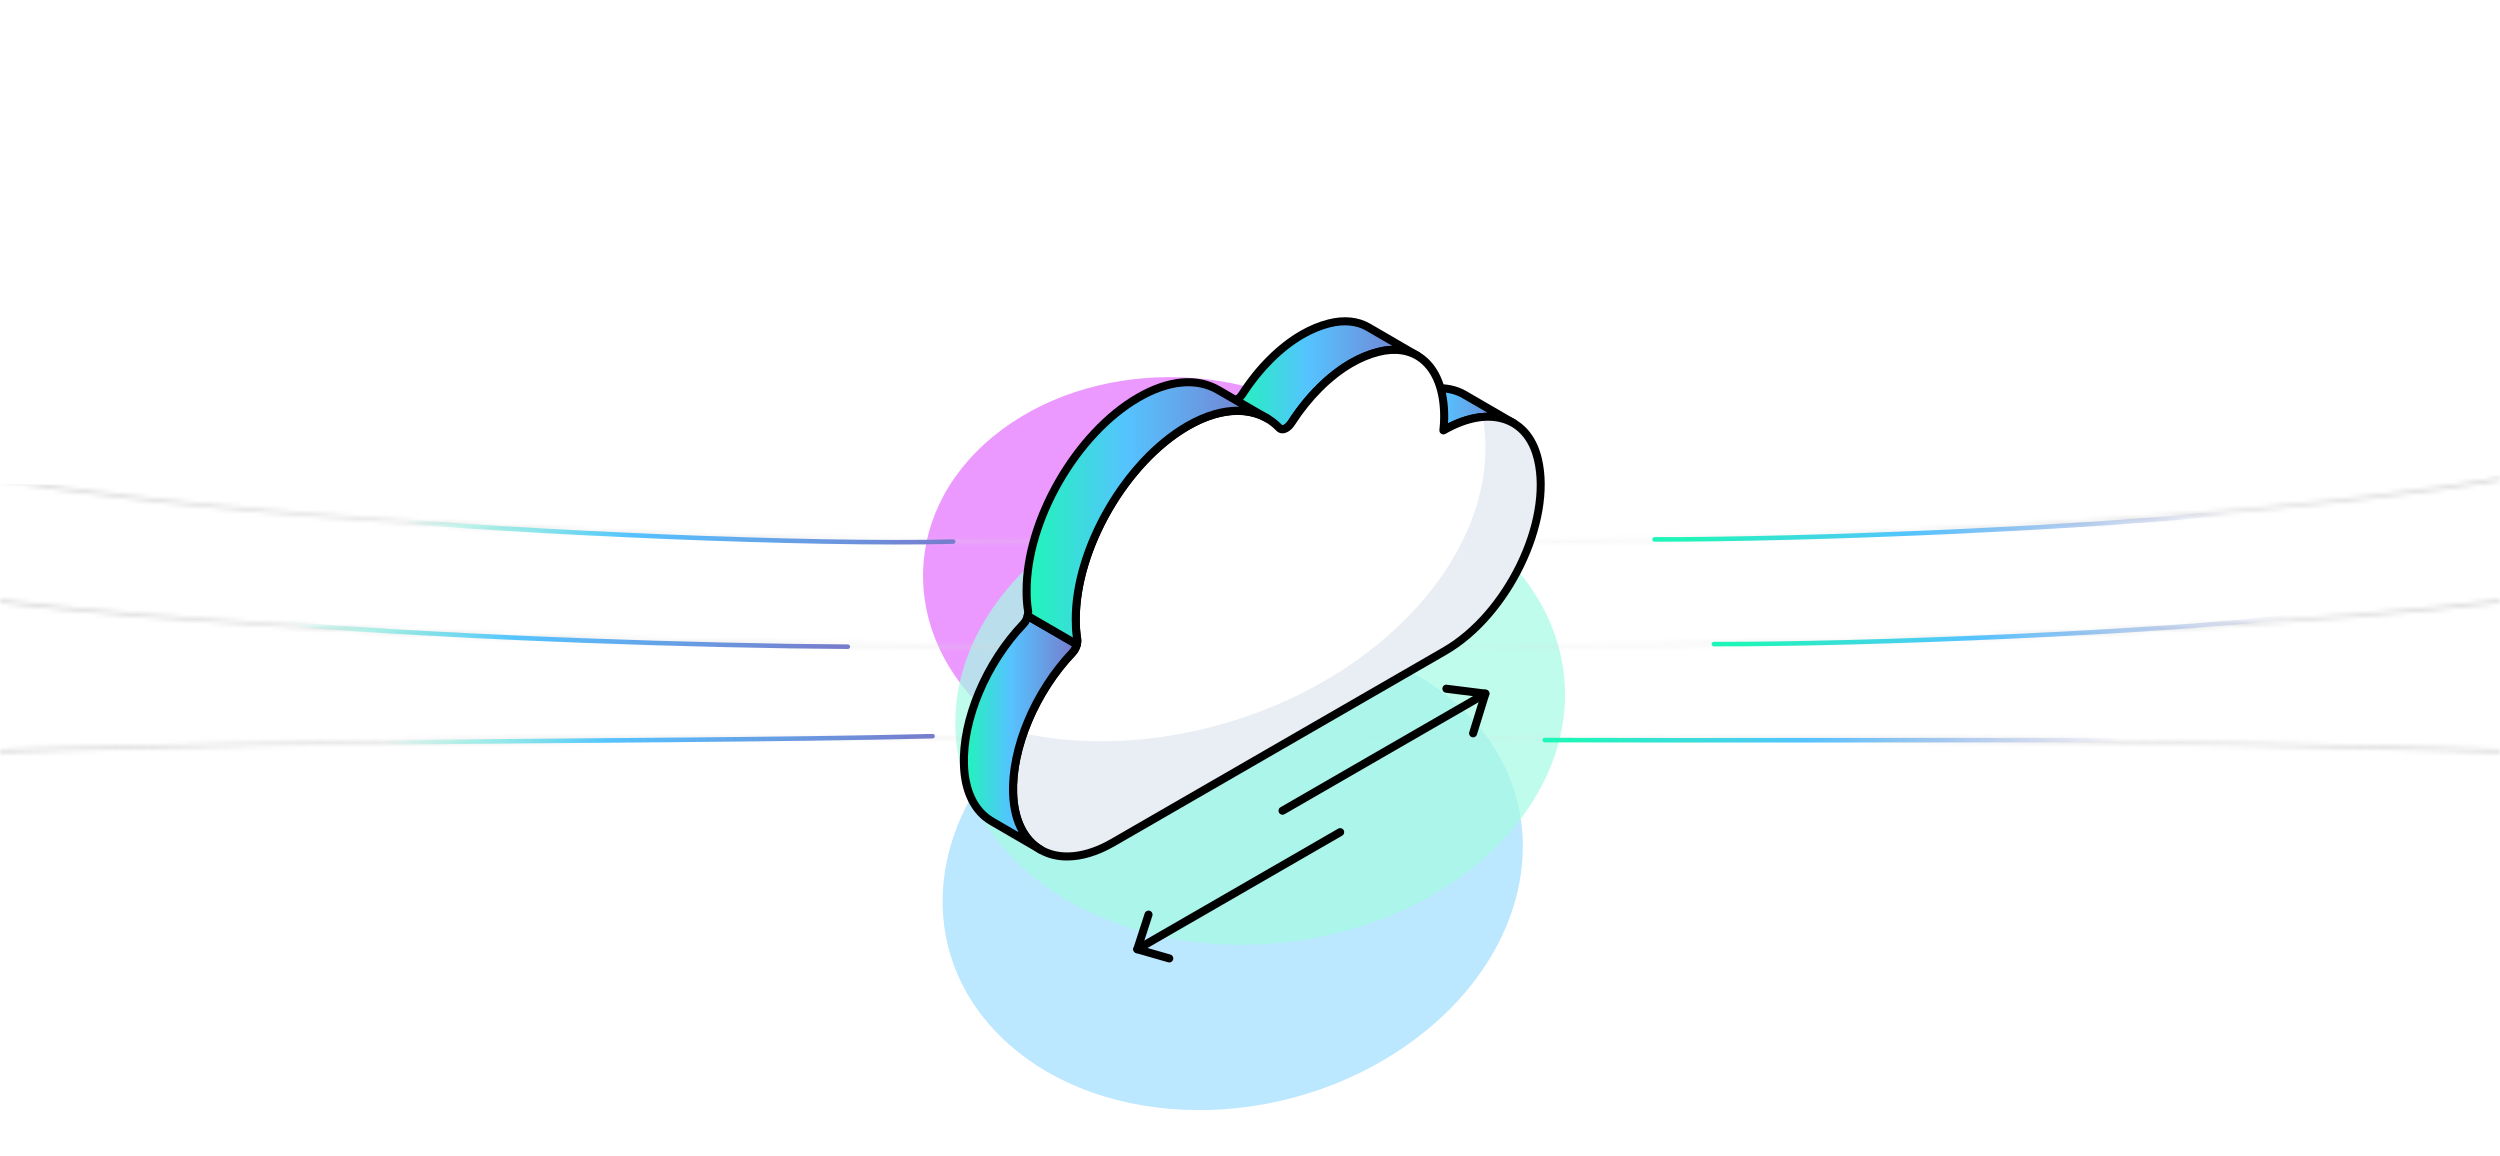 <svg width="547" height="253" viewBox="0 0 547 253" fill="none" xmlns="http://www.w3.org/2000/svg">
<g opacity="0.4" filter="url(#filter0_f_1401_4788)">
<g filter="url(#filter1_f_1401_4788)">
<ellipse cx="51.114" cy="49.564" rx="51.114" ry="49.564" transform="matrix(0.786 0.619 -0.772 0.636 255.521 64.015)" fill="#D000FF"/>
</g>
<g filter="url(#filter2_f_1401_4788)">
<ellipse cx="61.843" cy="53.609" rx="61.843" ry="53.609" transform="matrix(-0.81 0.586 -0.727 -0.687 358.786 191.81)" fill="#55C3FF"/>
</g>
<g opacity="0.7" filter="url(#filter3_f_1401_4788)">
<ellipse cx="56.238" cy="62.867" rx="56.238" ry="62.867" transform="matrix(-0.541 0.841 -0.944 -0.33 365.492 128.516)" fill="#1DF5B9"/>
</g>
</g>
<mask id="mask0_1401_4788" style="mask-type:alpha" maskUnits="userSpaceOnUse" x="0" y="11" width="547" height="268">
<path d="M546.964 278.144L546.926 278.124C546.89 278.106 546.838 278.079 546.769 278.044C546.63 277.974 546.421 277.87 546.141 277.733C545.582 277.463 544.741 277.065 543.609 276.559C541.345 275.547 537.92 274.102 533.272 272.369C523.975 268.902 509.783 264.281 490.2 259.661C451.271 250.475 391.023 241.298 305.566 241.185V241.18H241.276V241.185C155.889 241.303 95.686 250.478 56.782 259.661C37.205 264.281 23.018 268.902 13.724 272.369C9.077 274.102 5.653 275.547 3.39 276.559C2.259 277.065 1.417 277.463 0.859 277.733C0.579 277.87 0.37 277.974 0.231 278.044C0.162 278.079 0.109 278.106 0.074 278.124L0.036 278.144L0.025 278.149L0.022 278.15C0.022 278.15 0.022 278.151 0.093 278.518C0.165 278.885 0.165 278.884 0.165 278.884L0.168 278.883L0.177 278.878L0.215 278.859C0.249 278.841 0.301 278.815 0.369 278.78C0.507 278.711 0.714 278.607 0.992 278.472C1.547 278.202 2.385 277.806 3.513 277.302C5.77 276.292 9.187 274.85 13.828 273.12C23.11 269.657 37.283 265.04 56.848 260.422C95.98 251.187 156.676 241.95 242.921 241.95V241.895H304V241.95C390.273 241.95 450.989 251.187 490.133 260.422C509.705 265.04 523.884 269.657 533.168 273.12C537.81 274.85 541.228 276.292 543.486 277.302C544.615 277.806 545.452 278.202 546.008 278.472C546.286 278.607 546.493 278.711 546.631 278.78C546.699 278.815 546.75 278.841 546.785 278.859L546.823 278.878L546.832 278.883L546.835 278.884C546.835 278.884 546.836 278.885 546.907 278.518C546.979 278.151 546.977 278.15 546.977 278.15L546.974 278.149L546.964 278.144ZM490.145 236.119C509.719 239.197 523.9 242.276 533.186 244.585C537.829 245.739 541.249 246.7 543.507 247.374C544.636 247.709 545.475 247.973 546.031 248.153C546.309 248.243 546.517 248.313 546.654 248.36C546.723 248.383 546.774 248.4 546.808 248.412L546.847 248.425L546.859 248.429C546.859 248.429 546.859 248.43 546.908 248.053C546.957 247.676 546.956 247.676 546.956 247.676L546.944 247.671L546.905 247.658C546.87 247.646 546.818 247.629 546.748 247.605C546.609 247.559 546.401 247.489 546.122 247.399C545.563 247.218 544.722 246.953 543.591 246.616C541.328 245.942 537.904 244.978 533.256 243.823C523.962 241.512 509.772 238.432 490.19 235.352C451.265 229.23 391.021 223.11 305.566 223.036V223.033H241.276V223.036C155.892 223.114 95.693 229.231 56.792 235.352C37.217 238.432 23.032 241.512 13.739 243.823C9.093 244.978 5.671 245.942 3.408 246.616C2.277 246.953 1.437 247.218 0.878 247.399C0.599 247.489 0.391 247.559 0.252 247.605C0.183 247.629 0.13 247.646 0.095 247.658L0.056 247.671L0.044 247.676C0.044 247.676 0.043 247.676 0.092 248.053C0.14 248.43 0.141 248.429 0.141 248.429L0.153 248.425L0.192 248.412C0.226 248.4 0.278 248.383 0.346 248.36C0.484 248.313 0.692 248.243 0.969 248.153C1.525 247.973 2.363 247.709 3.492 247.374C5.749 246.7 9.168 245.739 13.81 244.585C23.093 242.276 37.27 239.197 56.837 236.119C95.972 229.961 156.671 223.802 242.919 223.802V223.746H304.001V223.802C390.278 223.802 450.997 229.961 490.145 236.119ZM490.153 212.817C509.729 214.548 523.912 216.28 533.199 217.579C537.844 218.228 541.264 218.77 543.523 219.148C544.653 219.338 545.492 219.487 546.049 219.588C546.327 219.638 546.535 219.677 546.673 219.704C546.741 219.717 546.793 219.727 546.827 219.734L546.878 219.743C546.878 219.743 546.879 219.744 546.907 219.361C546.935 218.979 546.934 218.979 546.934 218.979L546.883 218.969C546.848 218.962 546.796 218.952 546.727 218.939C546.588 218.913 546.379 218.874 546.1 218.823C545.542 218.721 544.702 218.572 543.571 218.383C541.309 218.004 537.886 217.462 533.24 216.812C523.947 215.513 509.759 213.78 490.178 212.048C451.257 208.604 391.017 205.162 305.566 205.12V205.118H241.276V205.12C155.896 205.164 95.699 208.605 56.803 212.048C37.229 213.78 23.046 215.513 13.756 216.812C9.111 217.462 5.688 218.004 3.427 218.383C2.297 218.572 1.457 218.721 0.899 218.823C0.62 218.874 0.412 218.913 0.273 218.939C0.204 218.952 0.152 218.962 0.117 218.969L0.066 218.979C0.066 218.979 0.065 218.979 0.093 219.361C0.121 219.744 0.122 219.743 0.122 219.743L0.172 219.734C0.207 219.727 0.259 219.717 0.327 219.704C0.465 219.677 0.673 219.638 0.951 219.588C1.507 219.487 2.346 219.338 3.475 219.148C5.734 218.77 9.153 218.228 13.796 217.579C23.081 216.28 37.26 214.548 56.828 212.817C95.967 209.352 156.669 205.889 242.921 205.889V205.833H304V205.889C390.28 205.889 451.002 209.352 490.153 212.817ZM490.157 188.263C509.733 189.514 523.916 190.766 533.205 191.705C537.849 192.174 541.27 192.565 543.53 192.838C544.659 192.974 545.499 193.081 546.056 193.154C546.334 193.191 546.541 193.219 546.679 193.238L546.835 193.259L546.885 193.266C546.885 193.266 546.886 193.266 546.906 192.883C546.926 192.499 546.926 192.499 546.926 192.499L546.874 192.492L546.718 192.471C546.58 192.452 546.372 192.423 546.093 192.387C545.535 192.313 544.695 192.207 543.564 192.069C541.303 191.796 537.88 191.404 533.233 190.935C523.941 189.996 509.754 188.746 490.175 187.495C451.254 185.008 391.015 182.522 305.566 182.492L241.276 182.491C155.897 182.523 95.702 185.009 56.807 187.495C37.234 188.746 23.051 189.996 13.762 190.935C9.117 191.404 5.696 191.796 3.435 192.069C2.305 192.207 1.465 192.313 0.907 192.387C0.629 192.423 0.42 192.452 0.281 192.471L0.126 192.492L0.074 192.499C0.074 192.499 0.073 192.499 0.093 192.883C0.114 193.266 0.115 193.266 0.115 193.266L0.165 193.259L0.321 193.238C0.459 193.219 0.666 193.191 0.944 193.154C1.501 193.081 2.34 192.974 3.47 192.838C5.729 192.565 9.148 192.174 13.791 191.705C23.076 190.766 37.255 189.514 56.825 188.263C95.965 185.762 156.669 183.26 242.922 183.26V183.205H304V183.26C390.28 183.26 451.004 185.762 490.157 188.263ZM490.163 163.21C509.741 163.595 523.926 163.979 533.216 164.268C537.86 164.412 541.282 164.533 543.542 164.617C544.672 164.659 545.512 164.693 546.07 164.716C546.348 164.727 546.555 164.735 546.694 164.741L546.9 164.75C546.9 164.75 546.901 164.749 546.907 164.364C546.913 163.979 546.912 163.979 546.912 163.979L546.706 163.972C546.568 163.966 546.36 163.956 546.081 163.945C545.523 163.922 544.683 163.889 543.553 163.847C541.292 163.763 537.87 163.644 533.225 163.499C523.933 163.211 509.748 162.826 490.169 162.441C451.251 161.677 391.013 160.91 305.566 160.901V160.9H241.276V160.901C155.898 160.911 95.706 161.677 56.813 162.441C37.241 162.826 23.059 163.211 13.771 163.499C9.126 163.644 5.705 163.763 3.446 163.847C2.316 163.889 1.476 163.922 0.919 163.945C0.64 163.956 0.433 163.966 0.294 163.972L0.088 163.979C0.088 163.979 0.086 163.979 0.093 164.364C0.099 164.749 0.1 164.75 0.1 164.75L0.306 164.741C0.444 164.735 0.652 164.727 0.93 164.716C1.487 164.693 2.327 164.659 3.456 164.617C5.715 164.533 9.136 164.412 13.78 164.268C23.067 163.979 37.246 163.595 56.818 163.21C95.96 162.44 156.666 161.671 242.921 161.671V161.614H304.001V161.671C390.283 161.671 451.009 162.44 490.163 163.21ZM56.83 136.134C37.26 134.882 23.081 133.632 13.796 132.694C9.153 132.225 5.734 131.834 3.475 131.56C2.345 131.424 1.506 131.316 0.949 131.243C0.671 131.206 0.463 131.178 0.325 131.159L0.17 131.138L0.12 131.13C0.12 131.13 0.118 131.13 0.098 131.514C0.078 131.898 0.079 131.898 0.079 131.898L0.131 131.905L0.286 131.926C0.425 131.945 0.633 131.973 0.911 132.01C1.469 132.083 2.309 132.192 3.44 132.328C5.701 132.601 9.122 132.993 13.767 133.462C23.057 134.4 37.239 135.652 56.812 136.903C95.706 139.389 155.9 141.874 241.276 141.906L305.566 141.907C391.013 141.877 451.25 139.39 490.17 136.903C509.749 135.652 523.936 134.4 533.229 133.462C537.875 132.993 541.298 132.601 543.559 132.328C544.69 132.192 545.53 132.083 546.088 132.01C546.367 131.973 546.575 131.945 546.714 131.926L546.869 131.905L546.921 131.898C546.921 131.898 546.922 131.898 546.902 131.514C546.881 131.13 546.88 131.13 546.88 131.13L546.83 131.138L546.674 131.159C546.536 131.178 546.329 131.206 546.051 131.243C545.494 131.316 544.654 131.424 543.525 131.56C541.266 131.834 537.845 132.225 533.2 132.694C523.911 133.632 509.728 134.882 490.152 136.134C450.999 138.635 390.275 141.138 303.995 141.138V141.193H242.927V141.138C156.673 141.138 95.97 138.635 56.83 136.134ZM56.834 111.33C37.265 109.597 23.085 107.867 13.801 106.568C9.158 105.918 5.739 105.376 3.48 104.997C2.351 104.808 1.512 104.661 0.956 104.56C0.678 104.508 0.47 104.469 0.332 104.442C0.263 104.429 0.212 104.421 0.177 104.414L0.127 104.403C0.127 104.403 0.126 104.404 0.098 104.786C0.07 105.169 0.071 105.168 0.071 105.168L0.122 105.179C0.157 105.186 0.209 105.195 0.278 105.209C0.417 105.235 0.625 105.274 0.904 105.324C1.462 105.426 2.302 105.574 3.432 105.764C5.693 106.143 9.116 106.684 13.761 107.334C23.051 108.633 37.234 110.366 56.808 112.099C95.704 115.541 155.898 118.981 241.276 119.025V119.027H305.566V119.025C391.014 118.983 451.253 115.542 490.174 112.099C509.754 110.366 523.942 108.633 533.235 107.334C537.881 106.684 541.304 106.143 543.566 105.764C544.697 105.574 545.537 105.426 546.095 105.324C546.375 105.274 546.583 105.235 546.722 105.209C546.791 105.195 546.843 105.186 546.878 105.179L546.929 105.168C546.929 105.168 546.93 105.169 546.902 104.786C546.874 104.404 546.873 104.403 546.873 104.403L546.822 104.414C546.788 104.421 546.737 104.429 546.668 104.442C546.53 104.469 546.322 104.508 546.044 104.56C545.487 104.661 544.648 104.808 543.519 104.997C541.26 105.376 537.839 105.918 533.195 106.568C523.907 107.867 509.724 109.597 490.148 111.33C450.997 114.793 390.275 118.259 303.995 118.259V118.314H242.926V118.259C156.674 118.259 95.972 114.793 56.834 111.33ZM56.855 63.223C37.289 58.605 23.115 53.989 13.834 50.526C9.193 48.795 5.776 47.353 3.519 46.344C2.391 45.84 1.553 45.443 0.998 45.174C0.721 45.038 0.512 44.935 0.375 44.866C0.307 44.831 0.255 44.805 0.221 44.787L0.183 44.767L0.174 44.763L0.172 44.761C0.172 44.761 0.171 44.761 0.1 45.128C0.028 45.494 0.029 45.494 0.029 45.494L0.031 45.496L0.041 45.501L0.081 45.522C0.116 45.539 0.169 45.567 0.238 45.602C0.377 45.672 0.586 45.776 0.865 45.911C1.424 46.183 2.265 46.581 3.396 47.087C5.659 48.099 9.083 49.543 13.73 51.277C23.024 54.743 37.212 59.364 56.789 63.985C95.692 73.166 155.893 82.341 241.276 82.459V82.465H305.566V82.46C391.019 82.348 451.266 73.169 490.193 63.985C509.777 59.364 523.968 54.743 533.266 51.277C537.914 49.543 541.339 48.099 543.602 47.087C544.734 46.581 545.576 46.183 546.135 45.911C546.414 45.776 546.623 45.672 546.762 45.602C546.832 45.567 546.884 45.539 546.919 45.522L546.959 45.501L546.969 45.496L546.971 45.494C546.971 45.494 546.972 45.494 546.9 45.128C546.829 44.761 546.828 44.761 546.828 44.761L546.826 44.763L546.817 44.767L546.779 44.787C546.745 44.805 546.693 44.831 546.624 44.866C546.487 44.935 546.279 45.038 546.002 45.174C545.446 45.443 544.608 45.84 543.479 46.344C541.222 47.353 537.803 48.795 533.161 50.526C523.877 53.989 509.698 58.605 490.126 63.223C450.983 72.459 390.267 81.696 303.994 81.696L242.927 81.751V81.696C156.682 81.696 95.986 72.459 56.855 63.223ZM546.899 11.501C546.798 11.154 546.798 11.154 546.798 11.154L546.795 11.156L546.786 11.163L546.748 11.192C546.714 11.218 546.663 11.258 546.594 11.31C546.457 11.415 546.25 11.569 545.972 11.771C545.417 12.176 544.58 12.77 543.451 13.526C541.195 15.038 537.778 17.201 533.137 19.797C523.855 24.989 509.678 31.913 490.109 38.839C450.971 52.691 390.261 62.696 303.993 62.696H242.928C156.688 62.696 95.998 52.691 56.872 38.839C37.309 31.913 23.138 24.989 13.858 19.797C9.219 17.201 5.802 15.038 3.547 13.526C2.419 12.77 1.582 12.176 1.027 11.771C0.749 11.569 0.543 11.415 0.406 11.31C0.337 11.258 0.286 11.218 0.252 11.192L0.214 11.163L0.205 11.156L0.202 11.154C0.202 11.154 0.202 11.154 0.101 11.501C-0.001 11.848 2.15947e-07 11.848 2.15947e-07 11.848L0.002 11.851L0.012 11.859L0.052 11.889C0.087 11.916 0.14 11.956 0.209 12.009C0.349 12.114 0.558 12.271 0.837 12.475C1.396 12.883 2.238 13.479 3.37 14.239C5.634 15.757 9.059 17.925 13.707 20.526C23.004 25.727 37.193 32.66 56.773 39.592C95.681 53.366 155.888 63.331 241.276 63.46L305.566 63.461C391.025 63.339 451.275 53.37 490.208 39.592C509.795 32.66 523.989 25.727 533.288 20.526C537.938 17.925 541.364 15.757 543.629 14.239C544.761 13.479 545.603 12.883 546.162 12.475C546.442 12.271 546.651 12.114 546.791 12.009C546.86 11.956 546.912 11.916 546.948 11.889L546.988 11.859L546.998 11.851L547 11.848C547 11.848 547.001 11.848 546.899 11.501ZM56.844 87.367C37.277 84.287 23.1 81.209 13.817 78.901C9.176 77.746 5.758 76.784 3.5 76.112C2.371 75.775 1.533 75.51 0.977 75.33C0.699 75.24 0.492 75.171 0.354 75.125C0.285 75.102 0.233 75.085 0.199 75.073L0.161 75.06L0.15 75.055C0.15 75.055 0.149 75.055 0.1 75.431C0.051 75.808 0.052 75.808 0.052 75.808L0.064 75.813L0.103 75.826C0.138 75.838 0.19 75.856 0.259 75.879C0.398 75.926 0.607 75.996 0.887 76.086C1.445 76.266 2.285 76.532 3.417 76.869C5.679 77.544 9.101 78.507 13.747 79.661C23.039 81.972 37.224 85.053 56.8 88.132C95.699 94.252 155.896 100.37 241.276 100.448V100.452H305.566V100.448C391.017 100.373 451.258 94.255 490.182 88.132C509.764 85.053 523.953 81.972 533.248 79.661C537.896 78.507 541.32 77.544 543.583 76.869C544.714 76.532 545.555 76.266 546.113 76.086C546.393 75.996 546.602 75.926 546.741 75.879C546.81 75.856 546.862 75.838 546.897 75.826L546.936 75.813L546.948 75.808C546.948 75.808 546.949 75.808 546.9 75.431C546.851 75.055 546.85 75.055 546.85 75.055L546.839 75.06L546.801 75.073C546.766 75.085 546.715 75.102 546.646 75.125C546.508 75.171 546.301 75.24 546.023 75.33C545.466 75.51 544.628 75.775 543.499 76.112C541.241 76.784 537.822 77.746 533.178 78.901C523.892 81.209 509.711 84.287 490.137 87.367C450.989 93.524 390.27 99.682 303.993 99.682V99.737H242.927V99.682C156.679 99.682 95.98 93.524 56.844 87.367Z" fill="url(#paint0_linear_1401_4788)"/>
</mask>
<g mask="url(#mask0_1401_4788)">
<g filter="url(#filter4_d_1401_4788)">
<rect x="-22" y="102" width="281" height="72" fill="#D9D9D9"/>
</g>
<g filter="url(#filter5_d_1401_4788)">
<rect x="286" y="100" width="281" height="75" fill="#D9D9D9"/>
</g>
</g>
<path d="M320.398 86.337L331.154 92.585C327.233 90.307 321.732 90.76 315.818 94.173L305.062 87.925C310.976 84.512 316.477 84.059 320.398 86.337Z" fill="#F4C531"/>
<path d="M320.398 86.337L331.154 92.585C327.233 90.307 321.732 90.76 315.818 94.173L305.062 87.925C310.976 84.512 316.477 84.059 320.398 86.337Z" fill="url(#paint1_linear_1401_4788)"/>
<path d="M315.816 95.056C315.663 95.056 315.51 95.015 315.373 94.935L304.617 88.688C304.345 88.531 304.177 88.24 304.178 87.923C304.178 87.609 304.346 87.318 304.619 87.161C310.659 83.673 316.572 83.094 320.841 85.575L331.593 91.82C331.594 91.82 331.595 91.822 331.595 91.822C332.018 92.066 332.161 92.606 331.915 93.029C331.671 93.449 331.13 93.595 330.71 93.347L330.7 93.343C326.995 91.2 321.732 91.777 316.256 94.937C316.121 95.015 315.968 95.056 315.816 95.056ZM306.865 87.953L315.822 93.156C319.178 91.297 322.481 90.338 325.472 90.306L319.954 87.1C316.56 85.127 311.847 85.448 306.865 87.953Z" fill="black"/>
<path d="M280.129 93.814L269.373 87.566C269.716 87.765 270.171 87.706 270.632 87.441C271.051 87.198 271.476 86.784 271.825 86.237C275.328 80.794 279.882 76.094 284.874 73.214C286.805 72.099 288.801 71.257 290.829 70.749C294.168 69.905 297.063 70.255 299.365 71.592L310.121 77.84C307.819 76.502 304.924 76.153 301.585 76.997C299.557 77.505 297.561 78.347 295.63 79.462C290.638 82.342 286.084 87.042 282.581 92.484C282.232 93.032 281.807 93.446 281.388 93.688C280.927 93.954 280.472 94.013 280.129 93.814Z" fill="#FFD63C"/>
<path d="M280.129 93.814L269.373 87.566C269.716 87.765 270.171 87.706 270.632 87.441C271.051 87.198 271.476 86.784 271.825 86.237C275.328 80.794 279.882 76.094 284.874 73.214C286.805 72.099 288.801 71.257 290.829 70.749C294.168 69.905 297.063 70.255 299.365 71.592L310.121 77.84C307.819 76.502 304.924 76.153 301.585 76.997C299.557 77.505 297.561 78.347 295.63 79.462C290.638 82.342 286.084 87.042 282.581 92.484C282.232 93.032 281.807 93.446 281.388 93.688C280.927 93.954 280.472 94.013 280.129 93.814Z" fill="url(#paint2_linear_1401_4788)"/>
<path d="M280.589 94.814C280.266 94.814 279.958 94.735 279.686 94.575L268.93 88.328C268.929 88.328 268.931 88.328 268.93 88.328C268.51 88.083 268.365 87.542 268.61 87.122C268.853 86.702 269.395 86.555 269.815 86.803C269.831 86.799 269.965 86.805 270.192 86.676C270.499 86.499 270.823 86.165 271.081 85.763C274.785 80.007 279.526 75.28 284.432 72.45C286.475 71.271 288.554 70.41 290.614 69.895C294.069 69.02 297.251 69.341 299.809 70.83L310.564 77.077C310.985 77.322 311.129 77.861 310.884 78.283C310.639 78.703 310.098 78.85 309.678 78.602C307.529 77.353 304.803 77.096 301.8 77.852C299.905 78.328 297.977 79.126 296.069 80.226C291.402 82.919 286.875 87.443 283.323 92.962C282.909 93.61 282.391 94.129 281.827 94.453C281.413 94.694 280.989 94.814 280.589 94.814ZM280.569 93.048C280.597 93.059 280.727 93.05 280.945 92.925C281.261 92.742 281.577 92.419 281.837 92.01C285.541 86.256 290.281 81.529 295.187 78.697C297.238 77.516 299.317 76.657 301.37 76.142C302.488 75.858 303.577 75.7 304.625 75.668L298.922 72.355C296.773 71.106 294.049 70.847 291.045 71.605C289.142 72.083 287.216 72.88 285.314 73.979C280.646 76.672 276.119 81.196 272.567 86.715C272.285 87.156 271.955 87.538 271.597 87.837L280.569 93.048Z" fill="black"/>
<path d="M259.843 93.22C268.109 88.45 275.462 88.97 279.933 93.658C280.286 94.028 280.833 94.008 281.388 93.688C281.807 93.446 282.232 93.032 282.581 92.484C286.084 87.042 290.638 82.342 295.629 79.462C297.561 78.347 299.557 77.505 301.585 76.997C310.345 74.781 316.056 80.789 315.988 91.272C315.991 92.223 315.928 93.174 315.817 94.172C325.593 88.531 334.238 90.978 336.493 100.475C339.852 114.64 329.401 134.776 316.133 142.432L243.445 184.378C232.012 190.976 222.143 186.527 221.667 173.668C221.28 163.374 226.743 151.104 234.657 142.801C235.436 141.978 235.823 140.783 235.69 139.888C235.475 138.555 235.373 137.119 235.369 135.59C235.325 120.072 246.218 101.082 259.843 93.22Z" fill="white"/>
<path d="M316.142 142.428L243.442 184.387C232.022 190.985 222.132 186.533 221.676 173.658C221.516 169.457 222.338 164.937 223.914 160.463C237.458 163.316 253.035 162.723 268.726 158.043C305.225 147.108 329.116 117.909 324.433 91.222C330.326 90.72 334.94 93.916 336.493 100.468C339.85 114.645 329.412 134.78 316.142 142.428Z" fill="#E9EDF4"/>
<path d="M233.471 188.278C231.282 188.278 229.253 187.793 227.484 186.815C223.393 184.551 221.015 179.894 220.785 173.701C220.404 163.561 225.721 150.899 234.018 142.191C234.654 141.521 234.901 140.589 234.817 140.018C234.603 138.693 234.491 137.2 234.487 135.593C234.442 119.762 245.619 100.411 259.402 92.456C267.724 87.654 275.638 87.874 280.571 93.048C280.592 93.061 280.725 93.05 280.946 92.923C281.262 92.742 281.577 92.419 281.837 92.01C285.541 86.256 290.281 81.53 295.187 78.697C297.238 77.516 299.317 76.657 301.37 76.142C305.402 75.115 308.99 75.718 311.734 77.87C315.085 80.496 316.909 85.256 316.87 91.277C316.871 91.71 316.859 92.156 316.834 92.621C321.852 90.095 326.639 89.603 330.452 91.245C333.918 92.74 336.304 95.861 337.351 100.271C340.669 114.26 330.572 135.119 316.574 143.197L243.885 185.144C240.284 187.222 236.703 188.278 233.471 188.278ZM270.788 90.782C267.577 90.782 263.986 91.848 260.284 93.985C246.99 101.656 236.208 120.32 236.251 135.589C236.255 137.103 236.36 138.501 236.561 139.749C236.74 140.955 236.232 142.422 235.298 143.408C227.306 151.793 222.184 163.94 222.549 173.636C222.754 179.187 224.81 183.319 228.338 185.271C232.166 187.39 237.51 186.785 243.004 183.614L315.693 141.668C329.105 133.93 338.796 114.008 335.634 100.68C334.721 96.833 332.687 94.132 329.753 92.867C326.1 91.286 321.307 92.027 316.257 94.937C315.971 95.099 315.614 95.092 315.334 94.911C315.055 94.728 314.903 94.405 314.94 94.076C315.053 93.055 315.108 92.137 315.106 91.273C315.142 85.803 313.557 81.54 310.646 79.259C308.346 77.454 305.285 76.969 301.801 77.852C299.905 78.329 297.977 79.126 296.069 80.226C291.402 82.919 286.875 87.443 283.323 92.962C282.91 93.61 282.391 94.129 281.827 94.453C280.891 94.993 279.922 94.922 279.294 94.267C277.079 91.945 274.142 90.782 270.788 90.782Z" fill="black"/>
<path d="M223.889 136.56C215.986 144.847 210.528 157.129 210.916 167.425C211.121 173.452 213.429 177.63 216.968 179.684L227.726 185.939C224.186 183.885 221.879 179.707 221.674 173.657C221.285 163.384 226.744 151.102 234.647 142.793C235.132 142.279 235.443 141.626 235.598 140.989L224.85 134.763C224.697 135.399 224.383 136.053 223.889 136.56Z" fill="#FFD63C"/>
<path d="M223.889 136.56C215.986 144.847 210.528 157.129 210.916 167.425C211.121 173.452 213.429 177.63 216.968 179.684L227.726 185.939C224.186 183.885 221.879 179.707 221.674 173.657C221.285 163.384 226.744 151.102 234.647 142.793C235.132 142.279 235.443 141.626 235.598 140.989L224.85 134.763C224.697 135.399 224.383 136.053 223.889 136.56Z" fill="url(#paint3_linear_1401_4788)"/>
<path d="M227.723 186.824C227.574 186.824 227.421 186.785 227.282 186.703L216.524 180.447C212.545 178.138 210.24 173.524 210.032 167.455C209.65 157.305 214.962 144.643 223.249 135.95C223.251 135.948 223.254 135.946 223.257 135.944C223.599 135.593 223.86 135.1 223.991 134.557C224.056 134.285 224.245 134.061 224.501 133.954C224.757 133.842 225.048 133.859 225.291 134.001L236.039 140.227C236.378 140.423 236.547 140.817 236.454 141.198C236.31 141.79 235.99 142.656 235.286 143.4C227.304 151.792 222.188 163.938 222.554 173.625C222.74 179.081 224.733 183.183 228.167 185.178C228.588 185.423 228.733 185.962 228.487 186.384C228.323 186.666 228.028 186.824 227.723 186.824ZM224.523 137.172C216.544 145.541 211.43 157.684 211.796 167.393C211.982 172.834 213.975 176.927 217.41 178.922L222.879 182.102C221.619 179.807 220.902 176.957 220.79 173.687C220.408 163.561 225.719 150.898 234.005 142.185C234.213 141.965 234.392 141.694 234.529 141.39L225.314 136.052C225.126 136.427 224.871 136.814 224.523 137.172Z" fill="black"/>
<path d="M266.508 85.31C262.031 82.707 255.865 83.049 249.081 86.976C235.469 94.829 224.574 113.823 224.62 129.347C224.62 130.876 224.711 132.314 224.939 133.639C224.991 133.979 224.945 134.369 224.85 134.763L235.597 140.989C235.69 140.606 235.74 140.228 235.697 139.894C235.469 138.547 235.377 137.108 235.377 135.579C235.331 120.078 246.226 101.084 259.839 93.208C266.622 89.305 272.789 88.962 277.266 91.542L266.508 85.31Z" fill="#F4C531"/>
<path d="M266.508 85.31C262.031 82.707 255.865 83.049 249.081 86.976C235.469 94.829 224.574 113.823 224.62 129.347C224.62 130.876 224.711 132.314 224.939 133.639C224.991 133.979 224.945 134.369 224.85 134.763L235.597 140.989C235.69 140.606 235.74 140.228 235.697 139.894C235.469 138.547 235.377 137.108 235.377 135.579C235.331 120.078 246.226 101.084 259.839 93.208C266.622 89.305 272.789 88.962 277.266 91.542L266.508 85.31Z" fill="url(#paint4_linear_1401_4788)"/>
<path d="M235.598 141.872C235.445 141.872 235.292 141.831 235.156 141.752L224.407 135.526C224.07 135.332 223.901 134.936 223.992 134.557C224.091 134.145 224.087 133.904 224.067 133.775C223.847 132.495 223.738 131.041 223.738 129.346C223.691 113.513 234.862 94.162 248.641 86.21C255.482 82.251 261.987 81.661 266.951 84.547L277.709 90.779C278.13 91.023 278.274 91.561 278.03 91.984C277.787 92.401 277.247 92.548 276.826 92.307C272.425 89.767 266.55 90.364 260.28 93.974C246.992 101.662 236.215 120.324 236.26 135.576C236.26 137.161 236.361 138.525 236.568 139.746C236.625 140.19 236.587 140.653 236.456 141.196C236.391 141.467 236.201 141.691 235.945 141.801C235.834 141.849 235.716 141.872 235.598 141.872ZM225.824 134.309L234.739 139.473C234.576 138.32 234.495 137.034 234.495 135.578C234.449 119.766 245.621 100.417 259.398 92.445C263.509 90.079 267.508 88.916 271.108 88.994L266.066 86.073C261.671 83.516 255.795 84.11 249.523 87.74C236.233 95.407 225.457 114.07 225.503 129.344C225.503 130.94 225.603 132.295 225.809 133.488C225.848 133.745 225.854 134.016 225.824 134.309Z" fill="black"/>
<path d="M280.619 178.267C280.314 178.267 280.017 178.108 279.854 177.826C279.61 177.403 279.755 176.863 280.176 176.619L324.561 151.002C324.983 150.761 325.525 150.905 325.766 151.325C326.011 151.747 325.865 152.288 325.444 152.531L281.059 178.149C280.92 178.229 280.769 178.267 280.619 178.267Z" fill="black"/>
<path d="M322.315 161.333C322.228 161.333 322.14 161.32 322.054 161.292C321.589 161.148 321.328 160.655 321.471 160.189L323.848 152.512L316.362 151.571C315.878 151.51 315.535 151.069 315.596 150.586C315.657 150.104 316.094 149.737 316.581 149.821L325.112 150.892C325.37 150.924 325.602 151.069 325.743 151.288C325.885 151.508 325.922 151.777 325.845 152.027L323.158 160.711C323.041 161.09 322.692 161.333 322.315 161.333Z" fill="black"/>
<path d="M248.844 208.573C248.539 208.573 248.242 208.413 248.078 208.131C247.835 207.709 247.98 207.168 248.402 206.925L292.788 181.309C293.209 181.068 293.751 181.212 293.993 181.632C294.237 182.055 294.091 182.595 293.669 182.839L249.283 208.454C249.145 208.534 248.993 208.573 248.844 208.573Z" fill="black"/>
<path d="M255.834 210.587C255.753 210.587 255.671 210.576 255.589 210.552L248.598 208.538C248.369 208.471 248.176 208.314 248.064 208.103C247.951 207.892 247.929 207.644 248.003 207.418L250.455 199.848C250.604 199.387 251.101 199.133 251.565 199.279C252.03 199.43 252.284 199.928 252.133 200.391L249.963 207.095L256.078 208.855C256.547 208.991 256.816 209.48 256.682 209.947C256.571 210.335 256.217 210.587 255.834 210.587Z" fill="black"/>
<path d="M185.5 141.5C154.333 141.333 103.1 139.7 61.5 136.5" stroke="url(#paint5_linear_1401_4788)" stroke-linecap="round"/>
<path d="M204.048 161.075C172.891 161.876 123 162 77.5 162.5" stroke="url(#paint6_linear_1401_4788)" stroke-linecap="round"/>
<path d="M208.548 118.501C177.391 119.302 114.5 116.5 81 113.5" stroke="url(#paint7_linear_1401_4788)" stroke-linecap="round"/>
<path d="M489.525 111.984C458.554 115.472 395.656 118.113 362.022 118.018" stroke="url(#paint8_linear_1401_4788)" stroke-linecap="round"/>
<path d="M502.503 134.895C471.532 138.383 408.634 141.024 375 140.929" stroke="url(#paint9_linear_1401_4788)" stroke-linecap="round"/>
<path d="M465.5 161.929C415.5 161.929 371.634 162.024 338 161.929" stroke="url(#paint10_linear_1401_4788)" stroke-linecap="round"/>
<defs>
<filter id="filter0_f_1401_4788" x="119.574" y="0.102" width="305.247" height="325.192" filterUnits="userSpaceOnUse" color-interpolation-filters="sRGB">
<feFlood flood-opacity="0" result="BackgroundImageFix"/>
<feBlend mode="normal" in="SourceGraphic" in2="BackgroundImageFix" result="shape"/>
<feGaussianBlur stdDeviation="41.205" result="effect1_foregroundBlur_1401_4788"/>
</filter>
<filter id="filter1_f_1401_4788" x="130.886" y="11.414" width="253.104" height="231.505" filterUnits="userSpaceOnUse" color-interpolation-filters="sRGB">
<feFlood flood-opacity="0" result="BackgroundImageFix"/>
<feBlend mode="normal" in="SourceGraphic" in2="BackgroundImageFix" result="shape"/>
<feGaussianBlur stdDeviation="35.549" result="effect1_foregroundBlur_1401_4788"/>
</filter>
<filter id="filter2_f_1401_4788" x="145.257" y="78.637" width="248.875" height="225.193" filterUnits="userSpaceOnUse" color-interpolation-filters="sRGB">
<feFlood flood-opacity="0" result="BackgroundImageFix"/>
<feBlend mode="normal" in="SourceGraphic" in2="BackgroundImageFix" result="shape"/>
<feGaussianBlur stdDeviation="30.473" result="effect1_foregroundBlur_1401_4788"/>
</filter>
<filter id="filter3_f_1401_4788" x="162.059" y="56.433" width="227.289" height="197.181" filterUnits="userSpaceOnUse" color-interpolation-filters="sRGB">
<feFlood flood-opacity="0" result="BackgroundImageFix"/>
<feBlend mode="normal" in="SourceGraphic" in2="BackgroundImageFix" result="shape"/>
<feGaussianBlur stdDeviation="23.468" result="effect1_foregroundBlur_1401_4788"/>
</filter>
<filter id="filter4_d_1401_4788" x="-26" y="102" width="289" height="80" filterUnits="userSpaceOnUse" color-interpolation-filters="sRGB">
<feFlood flood-opacity="0" result="BackgroundImageFix"/>
<feColorMatrix in="SourceAlpha" type="matrix" values="0 0 0 0 0 0 0 0 0 0 0 0 0 0 0 0 0 0 127 0" result="hardAlpha"/>
<feOffset dy="4"/>
<feGaussianBlur stdDeviation="2"/>
<feComposite in2="hardAlpha" operator="out"/>
<feColorMatrix type="matrix" values="0 0 0 0 0 0 0 0 0 0 0 0 0 0 0 0 0 0 0.25 0"/>
<feBlend mode="normal" in2="BackgroundImageFix" result="effect1_dropShadow_1401_4788"/>
<feBlend mode="normal" in="SourceGraphic" in2="effect1_dropShadow_1401_4788" result="shape"/>
</filter>
<filter id="filter5_d_1401_4788" x="282" y="100" width="289" height="83" filterUnits="userSpaceOnUse" color-interpolation-filters="sRGB">
<feFlood flood-opacity="0" result="BackgroundImageFix"/>
<feColorMatrix in="SourceAlpha" type="matrix" values="0 0 0 0 0 0 0 0 0 0 0 0 0 0 0 0 0 0 127 0" result="hardAlpha"/>
<feOffset dy="4"/>
<feGaussianBlur stdDeviation="2"/>
<feComposite in2="hardAlpha" operator="out"/>
<feColorMatrix type="matrix" values="0 0 0 0 0 0 0 0 0 0 0 0 0 0 0 0 0 0 0.25 0"/>
<feBlend mode="normal" in2="BackgroundImageFix" result="effect1_dropShadow_1401_4788"/>
<feBlend mode="normal" in="SourceGraphic" in2="effect1_dropShadow_1401_4788" result="shape"/>
</filter>
<linearGradient id="paint0_linear_1401_4788" x1="2.93582e-08" y1="282.031" x2="547" y2="282.031" gradientUnits="userSpaceOnUse">
<stop stop-color="#6E7777"/>
<stop offset="0.531" stop-color="#6E7777" stop-opacity="0"/>
<stop offset="1" stop-color="#6E7777"/>
</linearGradient>
<linearGradient id="paint1_linear_1401_4788" x1="305.427" y1="85.058" x2="331.155" y2="85.062" gradientUnits="userSpaceOnUse">
<stop stop-color="#20F5B9"/>
<stop offset="0.405" stop-color="#55C3FF"/>
<stop offset="0.969" stop-color="#777DCD"/>
</linearGradient>
<linearGradient id="paint2_linear_1401_4788" x1="269.943" y1="70.623" x2="310.122" y2="70.627" gradientUnits="userSpaceOnUse">
<stop stop-color="#20F5B9"/>
<stop offset="0.405" stop-color="#55C3FF"/>
<stop offset="0.969" stop-color="#777DCD"/>
</linearGradient>
<linearGradient id="paint3_linear_1401_4788" x1="211.242" y1="135.478" x2="235.599" y2="135.479" gradientUnits="userSpaceOnUse">
<stop stop-color="#20F5B9"/>
<stop offset="0.405" stop-color="#55C3FF"/>
<stop offset="0.969" stop-color="#777DCD"/>
</linearGradient>
<linearGradient id="paint4_linear_1401_4788" x1="225.355" y1="84.438" x2="277.267" y2="84.441" gradientUnits="userSpaceOnUse">
<stop stop-color="#20F5B9"/>
<stop offset="0.405" stop-color="#55C3FF"/>
<stop offset="0.969" stop-color="#777DCD"/>
</linearGradient>
<linearGradient id="paint5_linear_1401_4788" x1="63.234" y1="136.57" x2="185.503" y2="136.75" gradientUnits="userSpaceOnUse">
<stop stop-color="#20F5B9" stop-opacity="0"/>
<stop offset="0.405" stop-color="#55C3FF"/>
<stop offset="0.969" stop-color="#777DCD"/>
</linearGradient>
<linearGradient id="paint6_linear_1401_4788" x1="83.687" y1="159.941" x2="205.903" y2="156.328" gradientUnits="userSpaceOnUse">
<stop stop-color="#20F5B9" stop-opacity="0"/>
<stop offset="0.405" stop-color="#55C3FF"/>
<stop offset="0.969" stop-color="#777DCD"/>
</linearGradient>
<linearGradient id="paint7_linear_1401_4788" x1="88.187" y1="117.367" x2="210.403" y2="113.754" gradientUnits="userSpaceOnUse">
<stop stop-color="#20F5B9" stop-opacity="0"/>
<stop offset="0.405" stop-color="#55C3FF"/>
<stop offset="0.969" stop-color="#777DCD"/>
</linearGradient>
<linearGradient id="paint8_linear_1401_4788" x1="369.517" y1="121.249" x2="490.964" y2="107.094" gradientUnits="userSpaceOnUse">
<stop stop-color="#20F5B9"/>
<stop offset="0.405" stop-color="#55C3FF"/>
<stop offset="0.969" stop-color="#777DCD" stop-opacity="0"/>
</linearGradient>
<linearGradient id="paint9_linear_1401_4788" x1="382.494" y1="144.161" x2="503.942" y2="130.005" gradientUnits="userSpaceOnUse">
<stop stop-color="#20F5B9"/>
<stop offset="0.405" stop-color="#55C3FF"/>
<stop offset="0.969" stop-color="#777DCD" stop-opacity="0"/>
</linearGradient>
<linearGradient id="paint10_linear_1401_4788" x1="345.494" y1="165.161" x2="466.942" y2="151.005" gradientUnits="userSpaceOnUse">
<stop stop-color="#20F5B9"/>
<stop offset="0.405" stop-color="#55C3FF"/>
<stop offset="0.969" stop-color="#777DCD" stop-opacity="0"/>
</linearGradient>
</defs>
</svg>
